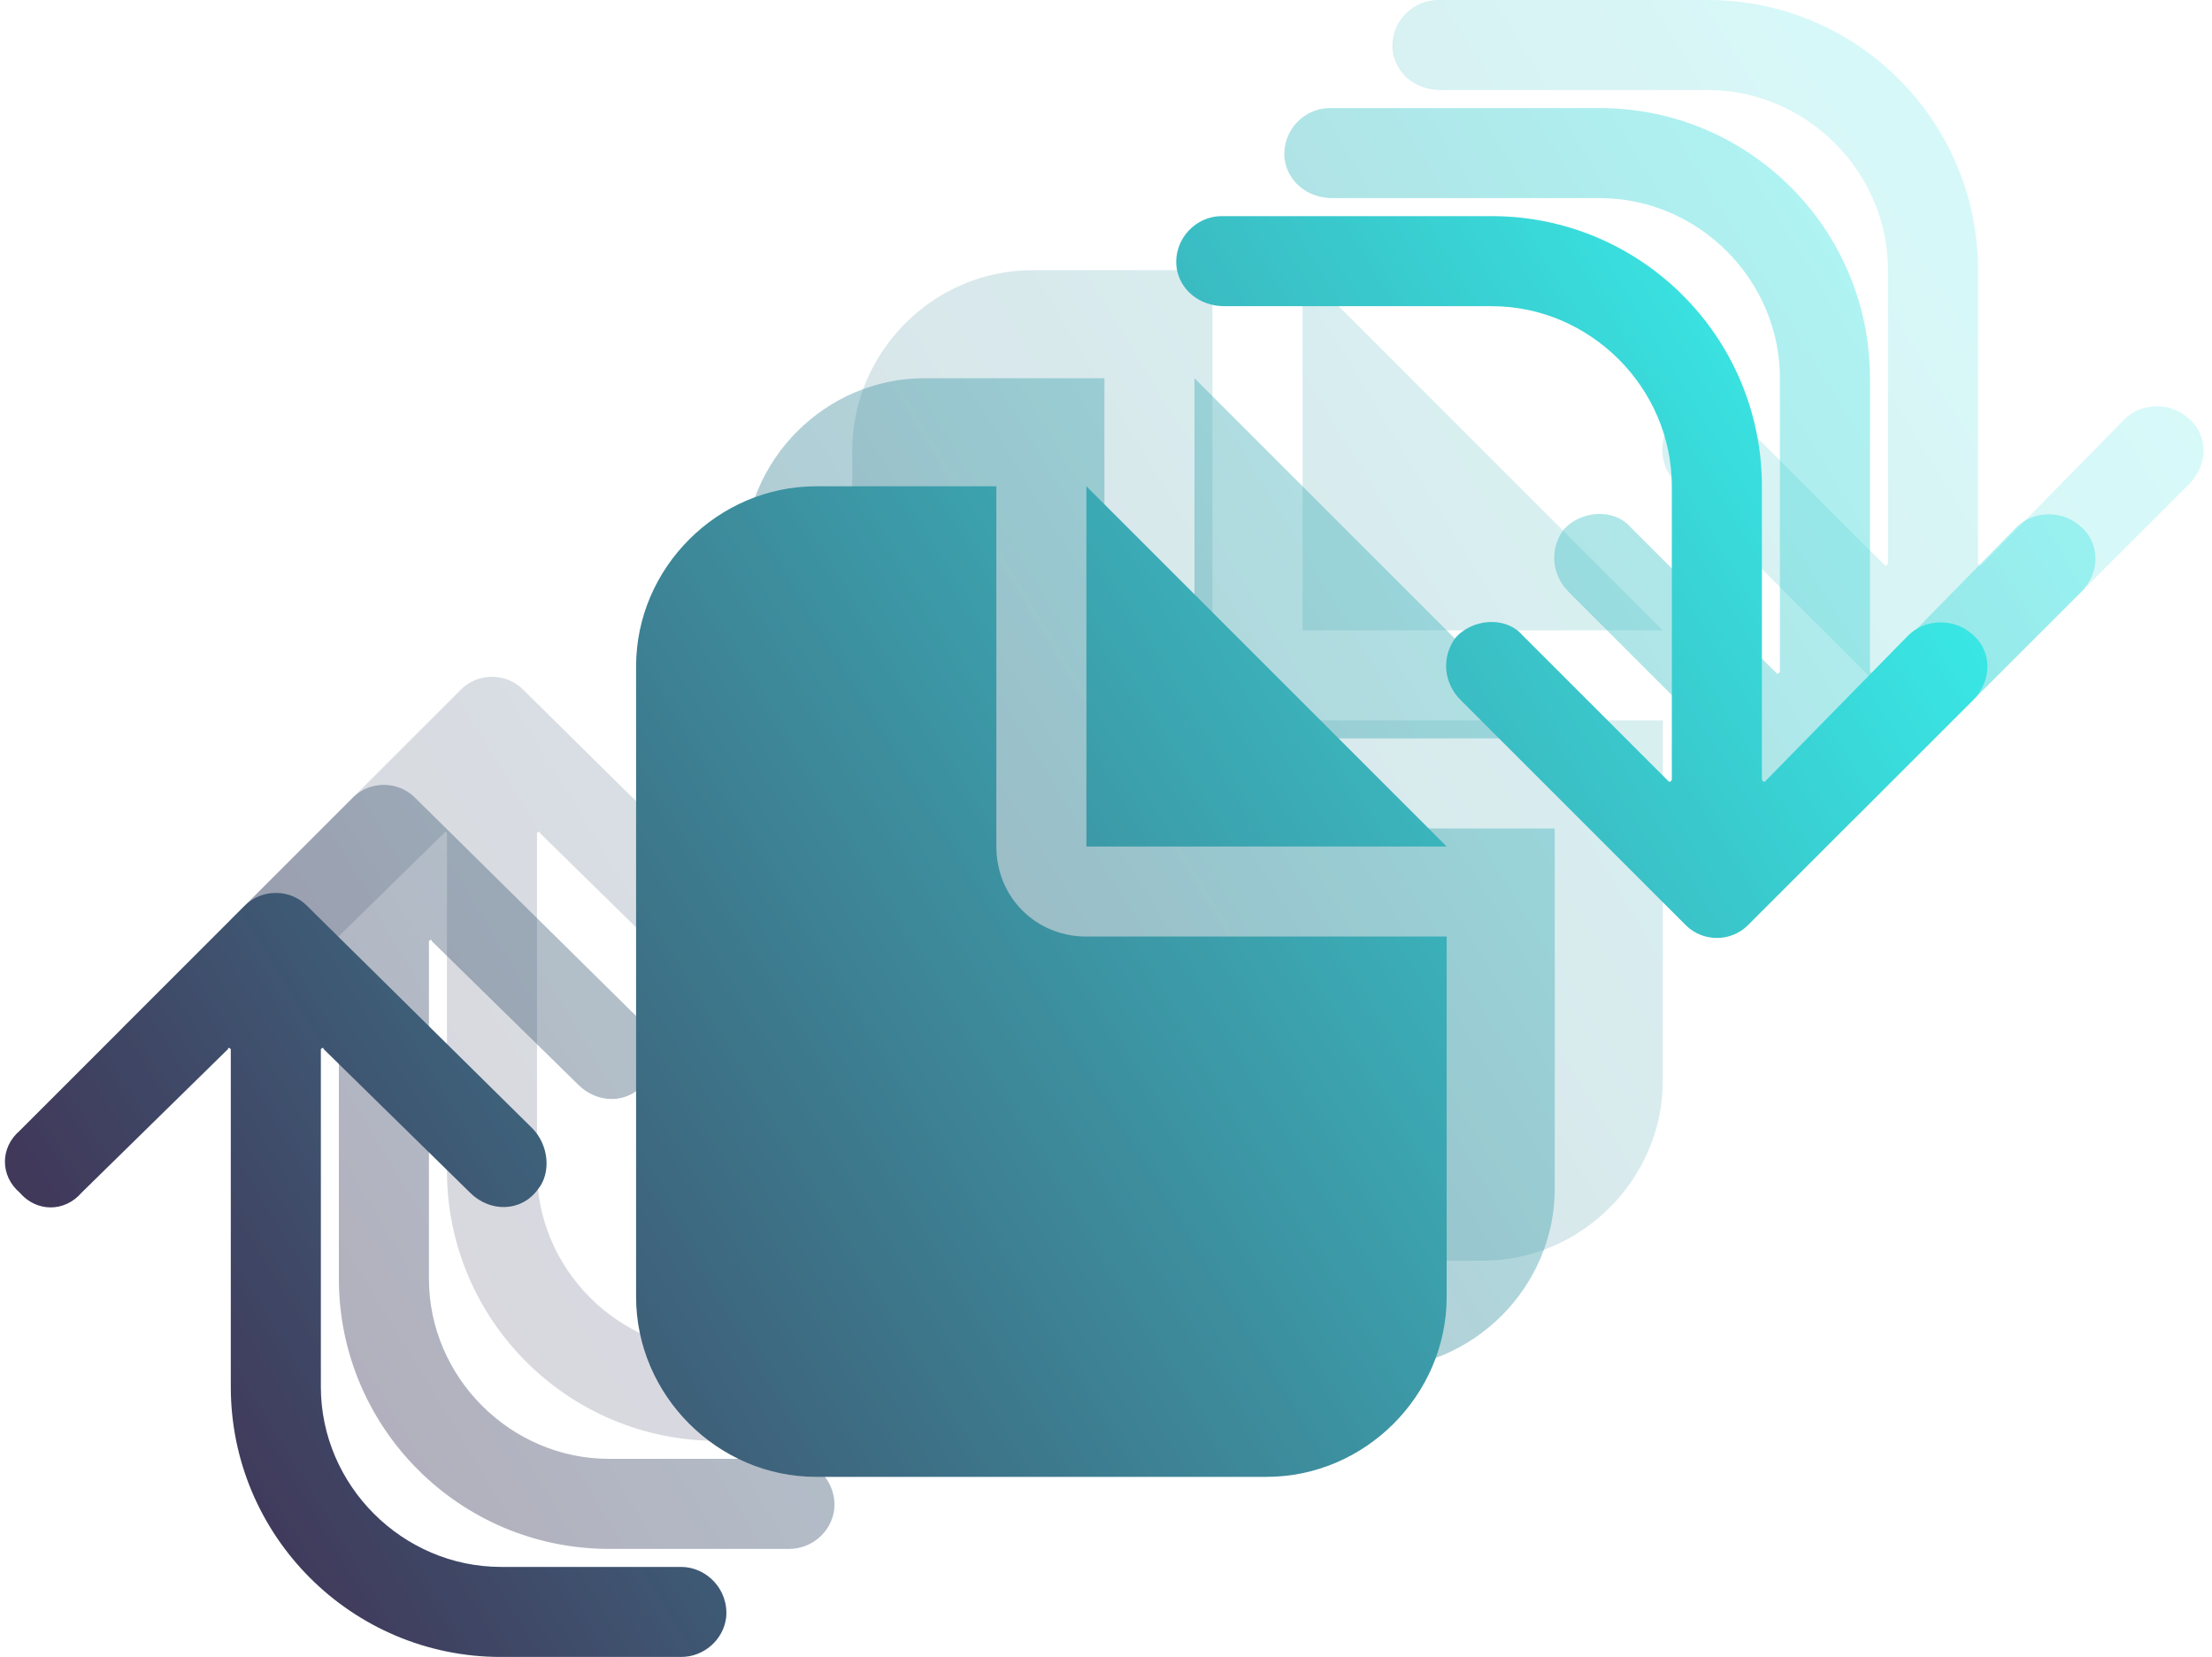 <svg width="307" height="230" viewBox="0 0 307 230" fill="none" xmlns="http://www.w3.org/2000/svg">
<g opacity="0.8">
<path opacity="0.2" d="M130.781 194.531C131.172 190.625 128.047 187.5 124.531 187.5H99.531C85.859 187.5 74.531 176.172 74.531 162.5V115.625C74.531 115.625 74.922 115.234 74.922 115.625L95.234 135.547C97.969 138.281 102.266 138.281 104.609 135.156C106.562 132.812 106.172 128.906 103.828 126.562L72.578 95.703C70.234 93.359 66.328 93.359 63.984 95.703L32.734 126.953C30 129.297 30 133.203 32.734 135.547C35.078 138.281 38.984 138.281 41.328 135.547L61.641 115.625C61.641 115.234 62.031 115.625 62.031 115.625V162.5C62.031 183.203 78.828 200 99.531 200H124.531C127.656 200 130.391 197.656 130.781 194.531ZM303.438 57.812C306.562 60.156 306.562 64.453 303.828 67.188L272.578 98.438C270.234 100.781 266.328 100.781 263.984 98.438L232.734 67.188C230.391 64.844 230 61.328 231.953 58.594C234.297 55.859 238.984 55.469 241.328 58.203L261.641 78.516C261.641 78.516 262.031 78.516 262.031 78.125V37.5C262.031 23.828 250.703 12.5 237.031 12.5H199.922C196.406 12.5 193.672 10.156 193.281 7.031C192.891 3.125 196.016 0 199.531 0H237.031C257.734 0 274.531 16.797 274.531 37.5V78.125C274.531 78.516 274.922 78.516 274.922 78.516L294.844 58.203C297.188 55.859 301.094 55.859 303.438 57.812ZM180.781 87.5V37.5L230.781 87.5H180.781ZM168.281 87.5C168.281 94.531 173.75 100 180.781 100H230.781V150C230.781 163.672 219.453 175 205.781 175H143.281C129.609 175 118.281 163.672 118.281 150V62.5C118.281 48.828 129.609 37.5 143.281 37.5H168.281V87.5Z" fill="url(#paint0_linear_9179_26116)"/>
<path opacity="0.4" d="M115.781 209.531C116.172 205.625 113.047 202.5 109.531 202.5H84.531C70.859 202.5 59.531 191.172 59.531 177.5V130.625C59.531 130.625 59.922 130.234 59.922 130.625L80.234 150.547C82.969 153.281 87.266 153.281 89.609 150.156C91.562 147.812 91.172 143.906 88.828 141.562L57.578 110.703C55.234 108.359 51.328 108.359 48.984 110.703L17.734 141.953C15 144.297 15 148.203 17.734 150.547C20.078 153.281 23.984 153.281 26.328 150.547L46.641 130.625C46.641 130.234 47.031 130.625 47.031 130.625V177.5C47.031 198.203 63.828 215 84.531 215H109.531C112.656 215 115.391 212.656 115.781 209.531ZM288.438 72.812C291.562 75.156 291.562 79.453 288.828 82.188L257.578 113.438C255.234 115.781 251.328 115.781 248.984 113.438L217.734 82.188C215.391 79.844 215 76.328 216.953 73.594C219.297 70.859 223.984 70.469 226.328 73.203L246.641 93.516C246.641 93.516 247.031 93.516 247.031 93.125V52.5C247.031 38.828 235.703 27.5 222.031 27.5H184.922C181.406 27.5 178.672 25.156 178.281 22.031C177.891 18.125 181.016 15 184.531 15H222.031C242.734 15 259.531 31.797 259.531 52.5V93.125C259.531 93.516 259.922 93.516 259.922 93.516L279.844 73.203C282.188 70.859 286.094 70.859 288.438 72.812ZM165.781 102.5V52.5L215.781 102.5H165.781ZM153.281 102.5C153.281 109.531 158.75 115 165.781 115H215.781V165C215.781 178.672 204.453 190 190.781 190H128.281C114.609 190 103.281 178.672 103.281 165V77.5C103.281 63.828 114.609 52.5 128.281 52.5H153.281V102.5Z" fill="url(#paint1_linear_9179_26116)"/>
<path d="M100.781 224.531C101.172 220.625 98.047 217.5 94.531 217.5H69.531C55.859 217.5 44.531 206.172 44.531 192.5V145.625C44.531 145.625 44.922 145.234 44.922 145.625L65.234 165.547C67.969 168.281 72.266 168.281 74.609 165.156C76.562 162.812 76.172 158.906 73.828 156.562L42.578 125.703C40.234 123.359 36.328 123.359 33.984 125.703L2.734 156.953C0 159.297 0 163.203 2.734 165.547C5.078 168.281 8.984 168.281 11.328 165.547L31.641 145.625C31.641 145.234 32.031 145.625 32.031 145.625V192.5C32.031 213.203 48.828 230 69.531 230H94.531C97.656 230 100.391 227.656 100.781 224.531ZM273.438 87.812C276.562 90.156 276.562 94.453 273.828 97.188L242.578 128.438C240.234 130.781 236.328 130.781 233.984 128.438L202.734 97.188C200.391 94.844 200 91.328 201.953 88.594C204.297 85.859 208.984 85.469 211.328 88.203L231.641 108.516C231.641 108.516 232.031 108.516 232.031 108.125V67.5C232.031 53.828 220.703 42.5 207.031 42.5H169.922C166.406 42.5 163.672 40.156 163.281 37.031C162.891 33.125 166.016 30 169.531 30H207.031C227.734 30 244.531 46.797 244.531 67.5V108.125C244.531 108.516 244.922 108.516 244.922 108.516L264.844 88.203C267.188 85.859 271.094 85.859 273.438 87.812ZM150.781 117.5V67.5L200.781 117.5H150.781ZM138.281 117.5C138.281 124.531 143.75 130 150.781 130H200.781V180C200.781 193.672 189.453 205 175.781 205H113.281C99.609 205 88.281 193.672 88.281 180V92.5C88.281 78.828 99.609 67.5 113.281 67.5H138.281V117.5Z" fill="url(#paint2_linear_9179_26116)"/>
</g>
<defs>
<linearGradient id="paint0_linear_9179_26116" x1="305.781" y1="15.312" x2="55.4" y2="167.898" gradientUnits="userSpaceOnUse">
<stop stop-color="#06F4ED"/>
<stop offset="1" stop-color="#100731"/>
</linearGradient>
<linearGradient id="paint1_linear_9179_26116" x1="290.781" y1="30.312" x2="40.4" y2="182.898" gradientUnits="userSpaceOnUse">
<stop stop-color="#06F4ED"/>
<stop offset="1" stop-color="#100731"/>
</linearGradient>
<linearGradient id="paint2_linear_9179_26116" x1="275.781" y1="45.312" x2="25.4" y2="197.898" gradientUnits="userSpaceOnUse">
<stop stop-color="#06F4ED"/>
<stop offset="1" stop-color="#100731"/>
</linearGradient>
</defs>
</svg>
